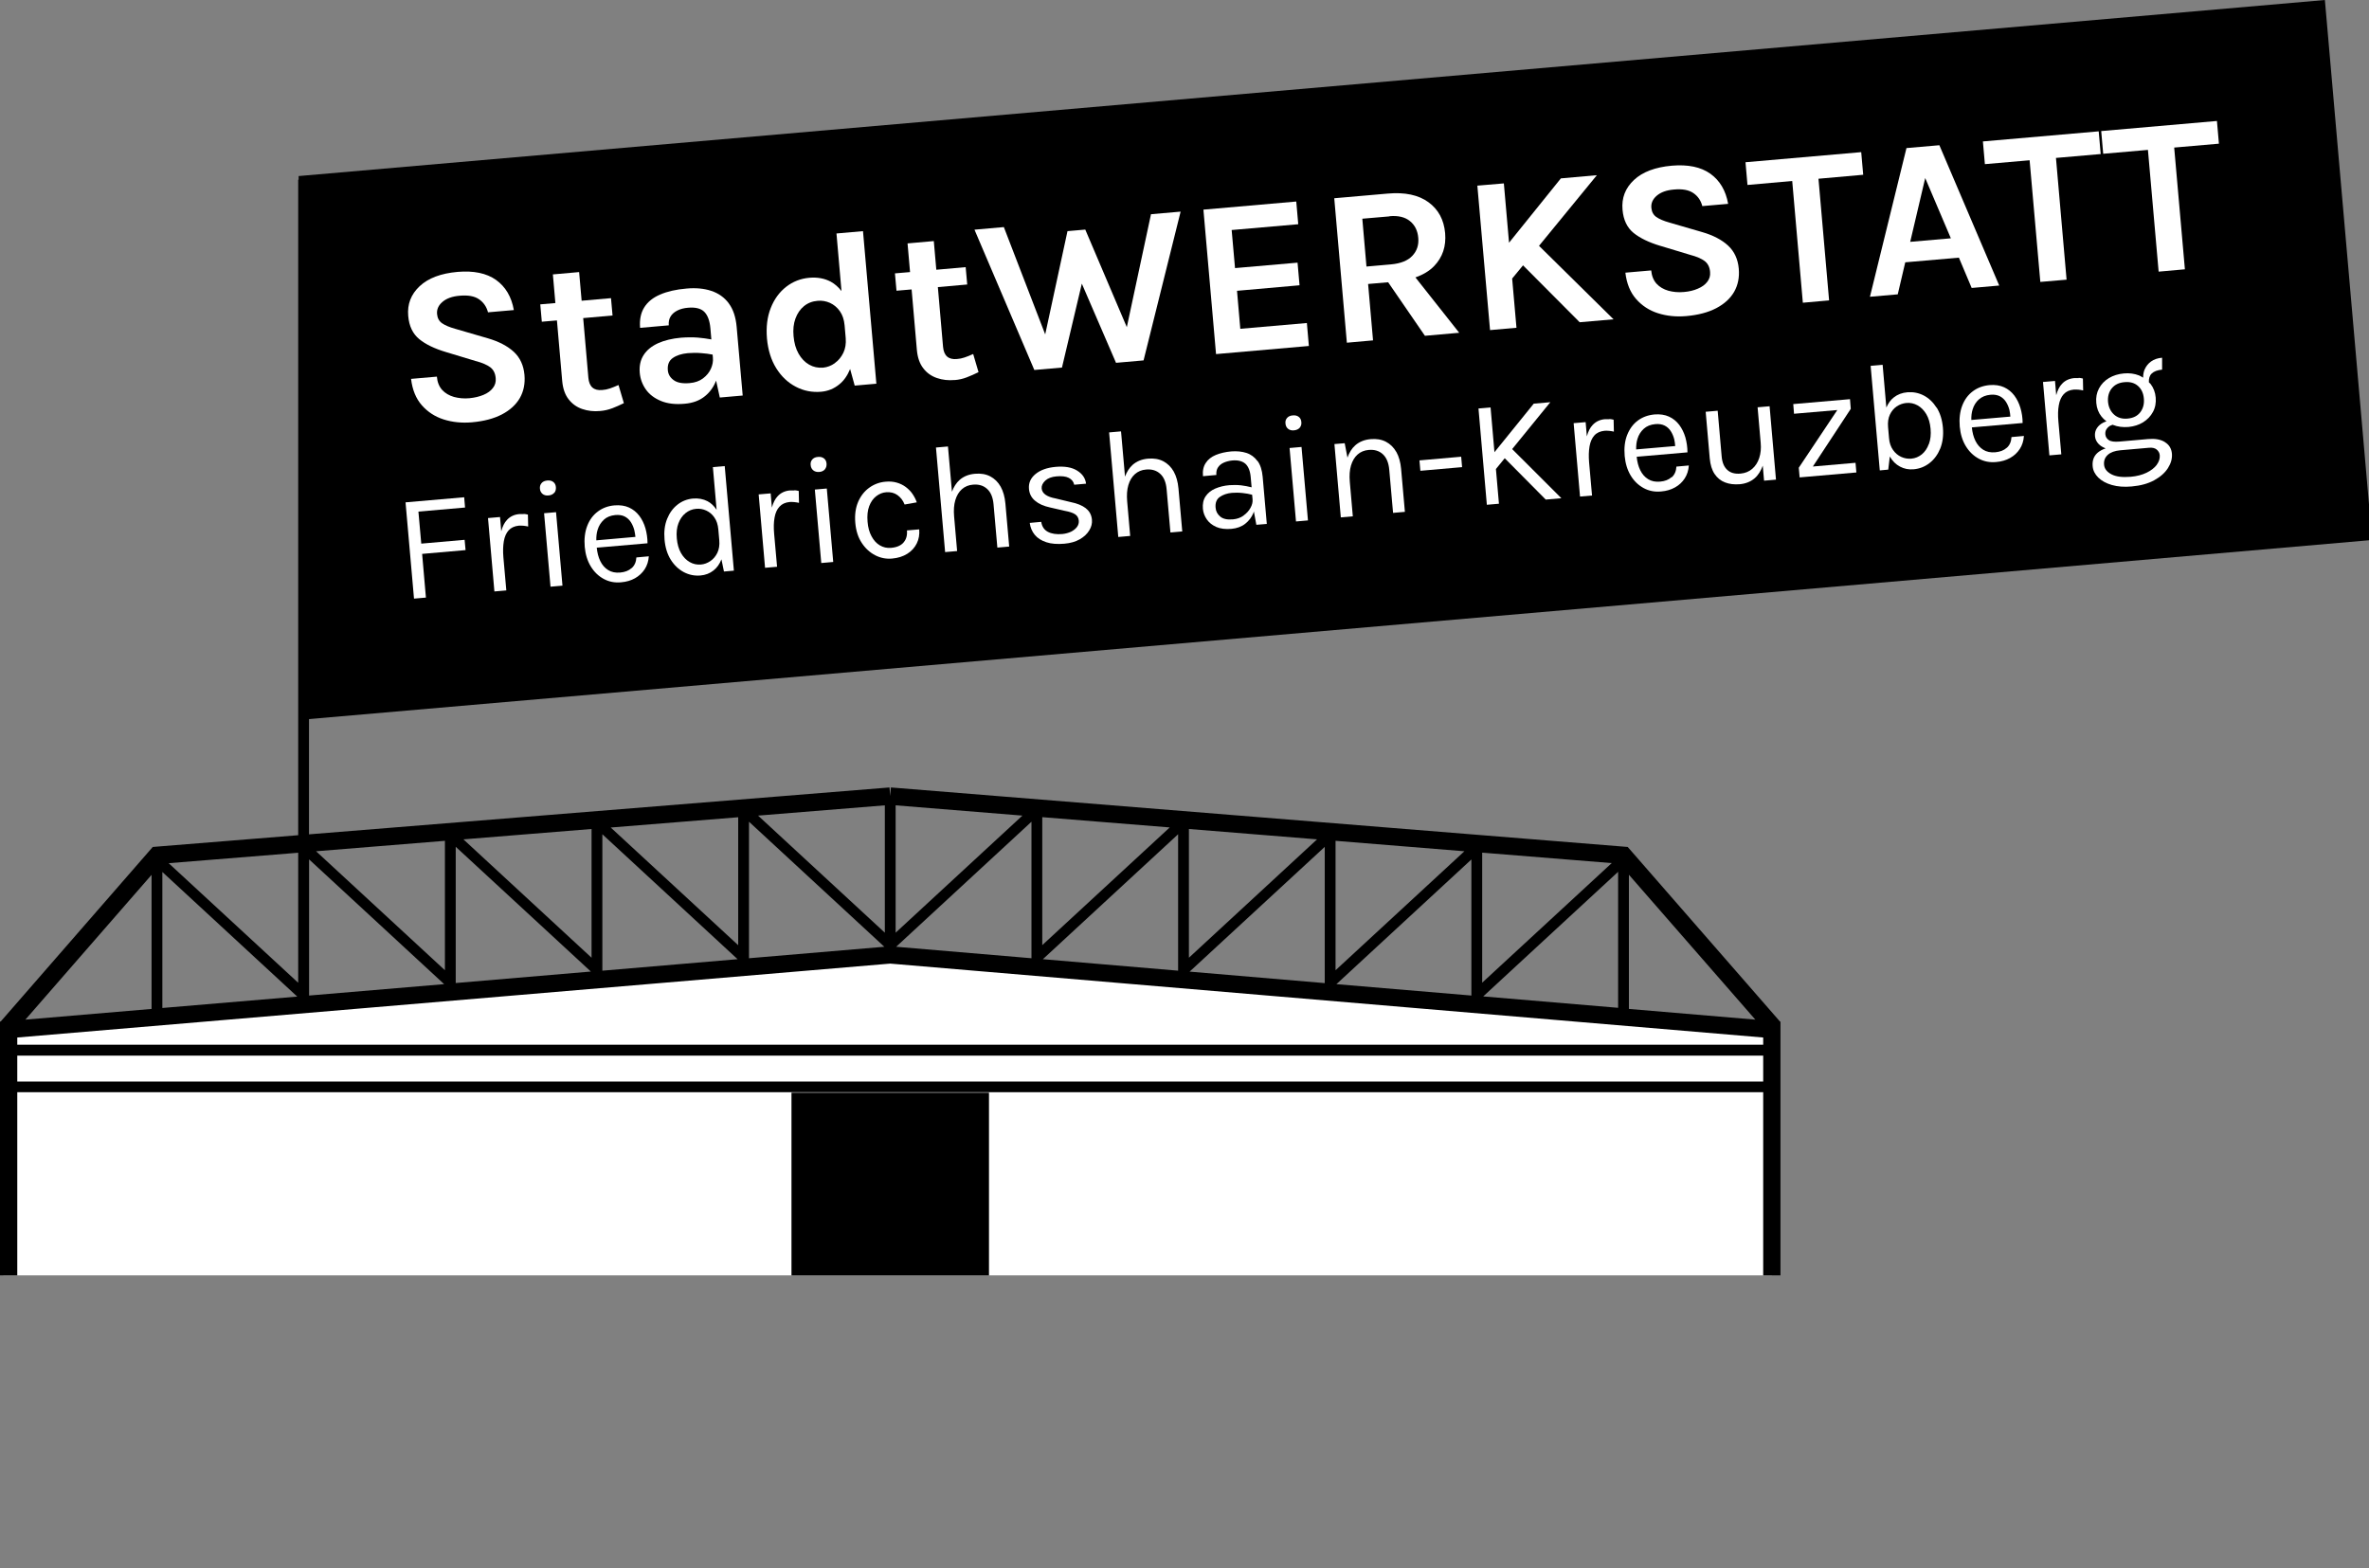 <?xml version="1.0" encoding="UTF-8"?> <svg xmlns="http://www.w3.org/2000/svg" width="364" height="241" viewBox="0 0 364 241" fill="none"><rect x="0" y="0" width="364" height="241" fill="#808080" stroke="none"/> <g clip-path="url(#clip0_55_121)"> <path d="M272.245 195.999V158.221L137.509 146.757L0.491 158.553V195.999H272.245Z" fill="white"></path> <path d="M273.572 157.068V157.002H273.506L250.099 130.158L136.886 121.015L136.779 122.342L136.673 121.015L47.477 128.221V110.506L364.48 82.986L357.221 0L45.885 27.056V27.613H45.819V128.353L23.473 130.158L0.106 156.988H0V196H2.654V167.843H270.918V196H273.572V157.095H273.585L273.572 157.068ZM270.918 160.545H2.654V159.443L136.779 148.085L270.918 159.443V160.545ZM227.899 153.127L248.626 133.98V154.879L227.899 153.127ZM70.022 130.131L90.788 149.306L70.022 151.07V130.131ZM92.553 128.207L113.333 147.408L92.553 149.173V128.221V128.207ZM115.084 126.283L135.877 145.497L115.084 147.262V126.283ZM158.488 147.262L137.695 145.497L158.488 126.283V147.262ZM181.019 149.173L160.239 147.408L181.019 128.207V149.16V149.173ZM203.55 151.084L182.784 149.319L203.55 130.145V151.084ZM226.081 152.994L205.342 151.243L226.081 132.082V153.008V152.994ZM227.74 151.031V131.034L247.644 132.639L227.74 151.017V151.031ZM205.209 149.106V129.216L225.007 130.821L205.209 149.106ZM182.678 147.182V127.398L202.369 128.99L182.678 147.182ZM160.146 145.258V125.58L179.732 127.159L160.146 145.245V145.258ZM137.615 143.334V123.762L157.095 125.341L137.615 143.334ZM135.957 143.334L116.477 125.341L135.957 123.762V143.334ZM113.425 145.258L93.84 127.172L113.425 125.593V145.272V145.258ZM90.894 147.182L71.203 128.99L90.894 127.398V147.182ZM68.363 149.106L48.565 130.821L68.363 129.216V149.106ZM68.23 151.243L47.491 152.994V132.069L68.23 151.23V151.243ZM24.946 154.905V134.006L45.673 153.154L24.946 154.905ZM250.284 155.051V134.431L269.711 156.696L250.284 155.051ZM45.819 151.031L25.915 132.653L45.819 131.047V151.031ZM23.288 134.431V155.051L3.901 156.696L23.288 134.444V134.431ZM2.654 166.211V162.23H270.918V166.211H2.654Z" fill="black"></path> <path d="M151.959 167.922H121.612V196H151.959V167.922Z" fill="black"></path> <path d="M138.823 83.384C138.411 83.849 137.761 84.127 136.898 84.194C136.275 84.246 135.704 84.114 135.187 83.809C134.669 83.504 134.245 83.039 133.913 82.415C133.581 81.805 133.369 81.062 133.303 80.186C133.223 79.244 133.303 78.448 133.555 77.784C133.807 77.121 134.165 76.617 134.629 76.258C135.094 75.9 135.598 75.688 136.155 75.648C136.819 75.595 137.389 75.728 137.88 76.073C138.371 76.418 138.743 76.895 138.995 77.532L140.866 77.201C140.707 76.736 140.481 76.311 140.203 75.9C139.924 75.489 139.566 75.144 139.168 74.839C138.756 74.534 138.292 74.308 137.774 74.162C137.257 74.016 136.673 73.963 136.036 74.029C135.134 74.109 134.311 74.414 133.568 74.945C132.825 75.476 132.254 76.205 131.856 77.121C131.458 78.05 131.312 79.125 131.418 80.359C131.524 81.566 131.856 82.601 132.413 83.437C132.971 84.286 133.661 84.91 134.483 85.335C135.306 85.759 136.169 85.918 137.071 85.839C137.987 85.759 138.769 85.507 139.42 85.096C140.07 84.684 140.548 84.154 140.866 83.504C141.184 82.853 141.304 82.15 141.238 81.354L139.353 81.513C139.42 82.269 139.247 82.893 138.836 83.358L138.823 83.384Z" fill="white"></path> <path d="M127.039 75.075L125.201 75.235L126.189 86.524L128.026 86.363L127.039 75.075Z" fill="white"></path> <path d="M153.751 74.785C153.353 74.082 152.809 73.551 152.145 73.206C151.482 72.861 150.699 72.729 149.81 72.808C148.854 72.888 148.071 73.206 147.448 73.75C146.93 74.215 146.545 74.825 146.267 75.568L145.656 68.615L143.812 68.775L145.219 84.844L147.063 84.684L146.599 79.35C146.519 78.408 146.572 77.585 146.784 76.869C146.997 76.152 147.328 75.595 147.793 75.183C148.257 74.772 148.828 74.533 149.505 74.48C150.394 74.401 151.123 74.626 151.681 75.144C152.251 75.661 152.57 76.457 152.663 77.532L153.246 84.153L155.064 83.994L154.48 77.373C154.388 76.365 154.149 75.502 153.751 74.785Z" fill="white"></path> <path d="M193.213 70.857C192.775 70.26 192.218 69.836 191.528 69.61C190.838 69.385 190.055 69.305 189.193 69.371C188.29 69.451 187.494 69.637 186.817 69.915C186.127 70.207 185.61 70.605 185.265 71.149C184.907 71.68 184.761 72.357 184.84 73.18L186.897 72.994C186.857 72.529 186.937 72.144 187.149 71.826C187.361 71.508 187.653 71.269 188.038 71.096C188.423 70.924 188.861 70.818 189.339 70.764C190.201 70.685 190.865 70.857 191.342 71.255C191.807 71.667 192.099 72.37 192.178 73.379L192.311 74.891C191.78 74.759 191.249 74.652 190.705 74.586C190.095 74.52 189.511 74.52 188.914 74.559C188.091 74.626 187.362 74.812 186.711 75.09C186.074 75.369 185.583 75.767 185.238 76.284C184.893 76.802 184.761 77.439 184.827 78.195C184.88 78.779 185.079 79.31 185.424 79.814C185.769 80.318 186.26 80.703 186.884 80.982C187.521 81.26 188.304 81.353 189.219 81.274C190.055 81.194 190.758 80.942 191.329 80.491C191.9 80.04 192.324 79.482 192.59 78.819C192.616 78.753 192.629 78.673 192.656 78.593L193.041 80.65L194.646 80.517L194.009 73.259C193.917 72.251 193.664 71.441 193.227 70.844L193.213 70.857ZM191.064 79.244C190.599 79.575 190.055 79.761 189.445 79.814C188.569 79.894 187.919 79.748 187.494 79.389C187.07 79.031 186.817 78.58 186.778 78.023C186.711 77.28 186.924 76.722 187.415 76.377C187.906 76.032 188.529 75.807 189.286 75.74C189.776 75.701 190.334 75.701 190.931 75.767C191.462 75.82 191.953 75.913 192.391 76.032L192.457 76.722C192.497 77.16 192.391 77.598 192.138 78.049C191.886 78.514 191.528 78.899 191.064 79.23V79.244Z" fill="white"></path> <path d="M126.748 72.118C126.947 71.879 127.026 71.587 127 71.242C126.973 70.897 126.841 70.631 126.602 70.446C126.363 70.26 126.058 70.18 125.673 70.22C125.301 70.246 125.01 70.379 124.81 70.605C124.611 70.83 124.519 71.109 124.558 71.454C124.585 71.812 124.718 72.078 124.956 72.277C125.195 72.476 125.5 72.555 125.885 72.529C126.257 72.502 126.549 72.356 126.748 72.131V72.118Z" fill="white"></path> <path d="M166.834 78.102C166.277 77.677 165.507 77.359 164.512 77.16L162.203 76.602C160.836 76.35 160.12 75.833 160.053 75.063C160.014 74.652 160.199 74.254 160.597 73.869C160.996 73.497 161.579 73.272 162.336 73.206C163.132 73.139 163.756 73.206 164.207 73.431C164.658 73.657 164.95 74.002 165.056 74.493L166.874 74.333C166.768 73.484 166.317 72.821 165.494 72.317C164.684 71.812 163.583 71.626 162.203 71.746C160.903 71.865 159.868 72.224 159.111 72.847C158.355 73.471 158.023 74.227 158.103 75.143C158.169 75.873 158.474 76.483 159.032 76.947C159.589 77.425 160.345 77.77 161.327 77.982L163.583 78.5C164.313 78.633 164.844 78.805 165.189 79.031C165.534 79.256 165.719 79.588 165.759 80.026C165.786 80.371 165.693 80.689 165.481 80.981C165.255 81.273 164.95 81.525 164.565 81.711C164.167 81.897 163.729 82.016 163.238 82.069C162.309 82.149 161.566 82.03 160.996 81.724C160.425 81.419 160.093 80.902 159.987 80.198L158.222 80.358C158.315 81.061 158.567 81.671 158.992 82.189C159.417 82.706 160.014 83.078 160.77 83.33C161.526 83.582 162.455 83.648 163.543 83.555C164.472 83.476 165.255 83.25 165.905 82.879C166.555 82.507 167.033 82.056 167.365 81.512C167.697 80.981 167.829 80.424 167.776 79.867C167.71 79.137 167.405 78.553 166.847 78.128L166.834 78.102Z" fill="white"></path> <path d="M332.62 67.924C331.97 67.526 331.121 67.38 330.059 67.473L325.68 67.858C324.897 67.924 324.34 67.858 324.022 67.632C323.703 67.42 323.531 67.128 323.491 66.77C323.464 66.451 323.517 66.186 323.663 65.961C323.809 65.735 323.995 65.562 324.221 65.43C324.353 65.364 324.473 65.31 324.605 65.271C324.632 65.271 324.645 65.297 324.658 65.297C325.388 65.589 326.171 65.682 327.047 65.616C327.883 65.536 328.639 65.297 329.289 64.899C329.94 64.488 330.457 63.957 330.802 63.307C331.16 62.657 331.293 61.913 331.227 61.104C331.16 60.281 330.882 59.578 330.431 58.994C330.351 58.901 330.258 58.835 330.178 58.755C330.152 58.172 330.285 57.707 330.616 57.402C330.961 57.07 331.492 56.871 332.209 56.805V54.974C331.532 55.027 330.975 55.226 330.523 55.544C330.072 55.863 329.741 56.287 329.515 56.805C329.356 57.176 329.303 57.601 329.289 58.039C329.09 57.919 328.891 57.787 328.666 57.694C327.949 57.415 327.166 57.309 326.33 57.389C325.468 57.468 324.698 57.707 324.035 58.105C323.371 58.503 322.867 59.034 322.509 59.697C322.164 60.348 322.018 61.091 322.097 61.913C322.164 62.723 322.429 63.426 322.894 64.01C323.119 64.289 323.371 64.541 323.663 64.753C323.491 64.806 323.318 64.873 323.159 64.952C322.748 65.164 322.416 65.443 322.19 65.801C321.952 66.16 321.859 66.571 321.898 67.035C321.938 67.487 322.124 67.885 322.456 68.23C322.721 68.522 323.106 68.734 323.531 68.906C323.066 69.066 322.655 69.278 322.323 69.556C321.726 70.074 321.461 70.764 321.54 71.64C321.593 72.303 321.885 72.874 322.403 73.391C322.92 73.896 323.61 74.28 324.486 74.532C325.362 74.785 326.383 74.864 327.538 74.758C328.905 74.639 330.059 74.32 331.001 73.803C331.943 73.285 332.647 72.662 333.111 71.932C333.575 71.202 333.774 70.472 333.721 69.742C333.655 68.946 333.297 68.349 332.647 67.951L332.62 67.924ZM324.486 59.671C324.937 59.114 325.587 58.795 326.437 58.729C327.299 58.649 327.989 58.848 328.52 59.326C329.051 59.804 329.342 60.441 329.409 61.276C329.475 62.073 329.303 62.763 328.865 63.346C328.427 63.917 327.79 64.249 326.914 64.328C326.052 64.408 325.362 64.196 324.818 63.705C324.287 63.214 323.982 62.564 323.902 61.767C323.836 60.945 324.022 60.255 324.459 59.697L324.486 59.671ZM331.386 71.441C331.028 71.905 330.51 72.317 329.82 72.648C329.13 72.98 328.321 73.192 327.379 73.272C326.105 73.378 325.123 73.259 324.42 72.887C323.716 72.516 323.345 72.025 323.292 71.414C323.239 70.804 323.424 70.3 323.862 69.901C324.3 69.504 324.937 69.278 325.786 69.198L330.165 68.814C330.696 68.76 331.107 68.853 331.386 69.092C331.665 69.331 331.824 69.623 331.85 69.968C331.89 70.472 331.731 70.95 331.386 71.427V71.441Z" fill="white"></path> <path d="M85.437 78.712L83.6 78.873L84.587 90.162L86.425 90.001L85.437 78.712Z" fill="white"></path> <path d="M122.064 75.368C121.851 75.355 121.626 75.355 121.374 75.368C120.617 75.435 119.981 75.727 119.503 76.244C119.091 76.669 118.8 77.266 118.601 78.009L118.415 75.82L116.57 75.979L117.552 87.258L119.397 87.098L118.946 82.016C118.866 81.087 118.879 80.265 119.012 79.548C119.131 78.845 119.383 78.274 119.768 77.863C120.14 77.452 120.657 77.213 121.334 77.146C121.533 77.133 121.772 77.133 122.037 77.16C122.303 77.186 122.541 77.226 122.767 77.279L122.727 75.448C122.515 75.395 122.289 75.355 122.077 75.342L122.064 75.368Z" fill="white"></path> <path d="M80.478 79.004C80.266 78.991 80.04 78.991 79.788 79.004C79.031 79.07 78.395 79.362 77.917 79.88C77.505 80.305 77.214 80.902 77.015 81.645L76.829 79.455L74.984 79.615L75.966 90.893L77.797 90.734L77.346 85.639C77.267 84.71 77.293 83.887 77.413 83.184C77.532 82.481 77.784 81.91 78.156 81.499C78.527 81.087 79.058 80.849 79.722 80.782C79.921 80.769 80.159 80.782 80.425 80.795C80.69 80.822 80.929 80.862 81.155 80.915L81.115 79.084C80.903 79.031 80.677 78.991 80.465 78.978L80.478 79.004Z" fill="white"></path> <path d="M71.389 82.959L64.728 83.543L64.29 78.62L71.455 77.996L71.322 76.417L62.312 77.2L63.613 91.995L65.444 91.836L64.86 85.122L71.535 84.538L71.389 82.959Z" fill="white"></path> <path d="M85.162 75.754C85.361 75.515 85.44 75.223 85.414 74.865C85.387 74.52 85.255 74.254 85.016 74.069C84.777 73.883 84.472 73.803 84.087 73.843C83.702 73.883 83.424 74.002 83.224 74.228C83.025 74.453 82.933 74.732 82.959 75.077C82.986 75.435 83.118 75.701 83.357 75.9C83.596 76.099 83.901 76.178 84.286 76.139C84.657 76.112 84.949 75.966 85.148 75.74L85.162 75.754Z" fill="white"></path> <path d="M199.702 65.736C199.901 65.497 199.994 65.205 199.954 64.86C199.928 64.515 199.795 64.249 199.556 64.064C199.318 63.878 199.012 63.798 198.628 63.838C198.256 63.865 197.964 63.997 197.765 64.223C197.566 64.448 197.473 64.727 197.513 65.072C197.539 65.43 197.672 65.696 197.911 65.895C198.15 66.094 198.455 66.174 198.84 66.134C199.211 66.094 199.503 65.961 199.702 65.736Z" fill="white"></path> <path d="M109.537 71.786L110.108 78.341C109.723 77.771 109.272 77.32 108.715 77.028C108.051 76.683 107.308 76.55 106.486 76.616C105.596 76.696 104.8 77.001 104.11 77.545C103.407 78.089 102.876 78.819 102.505 79.734C102.133 80.65 102.001 81.712 102.107 82.919C102.213 84.127 102.531 85.162 103.062 86.011C103.593 86.86 104.27 87.497 105.066 87.922C105.875 88.346 106.724 88.519 107.64 88.439C108.396 88.373 109.06 88.121 109.63 87.669C110.161 87.258 110.572 86.674 110.851 85.958L111.236 87.829L112.762 87.696L111.355 71.627L109.511 71.786H109.537ZM110.227 84.949C109.962 85.493 109.604 85.918 109.153 86.223C108.701 86.528 108.224 86.714 107.706 86.754C107.096 86.807 106.512 86.688 105.981 86.382C105.451 86.077 104.999 85.626 104.641 85.002C104.283 84.379 104.071 83.622 103.991 82.733C103.911 81.858 103.991 81.088 104.243 80.424C104.495 79.761 104.853 79.243 105.331 78.859C105.809 78.474 106.353 78.248 106.963 78.195C107.507 78.142 108.025 78.235 108.516 78.461C109.007 78.686 109.431 79.031 109.763 79.522C110.108 80 110.307 80.624 110.373 81.367L110.519 83.038C110.586 83.768 110.48 84.405 110.227 84.949Z" fill="white"></path> <path d="M97.051 87.298C96.613 87.696 96.029 87.922 95.3 87.988C94.57 88.054 93.946 87.922 93.442 87.603C92.924 87.285 92.526 86.82 92.234 86.223C91.943 85.626 91.77 84.949 91.691 84.166L99.493 83.49C99.493 82.694 99.373 81.924 99.174 81.194C98.962 80.464 98.644 79.814 98.232 79.27C97.808 78.713 97.29 78.288 96.653 77.996C96.016 77.704 95.273 77.598 94.424 77.665C93.442 77.744 92.593 78.063 91.863 78.607C91.133 79.151 90.589 79.88 90.231 80.809C89.873 81.738 89.74 82.813 89.846 84.047C89.952 85.201 90.257 86.197 90.775 87.046C91.292 87.895 91.956 88.532 92.765 88.97C93.575 89.408 94.464 89.58 95.432 89.487C96.242 89.421 96.958 89.209 97.569 88.864C98.179 88.519 98.683 88.054 99.055 87.484C99.427 86.913 99.639 86.25 99.692 85.493L97.781 85.666C97.741 86.369 97.502 86.913 97.051 87.311V87.298ZM92.779 79.867C93.23 79.456 93.827 79.217 94.543 79.151C95.114 79.098 95.605 79.177 95.99 79.376C96.374 79.575 96.693 79.867 96.932 80.239C97.171 80.61 97.343 81.022 97.463 81.473C97.542 81.818 97.595 82.163 97.635 82.508L91.624 83.039C91.611 82.468 91.664 81.924 91.823 81.42C92.009 80.796 92.341 80.279 92.792 79.867H92.779Z" fill="white"></path> <path d="M180.342 72.463C179.944 71.76 179.4 71.229 178.737 70.884C178.073 70.539 177.29 70.406 176.401 70.486C175.446 70.566 174.663 70.884 174.04 71.428C173.522 71.893 173.137 72.503 172.859 73.246L172.248 66.293L170.417 66.452L171.824 82.521L173.655 82.362L173.19 77.041C173.111 76.086 173.164 75.263 173.376 74.546C173.588 73.83 173.92 73.273 174.385 72.861C174.849 72.45 175.42 72.211 176.096 72.158C176.985 72.078 177.715 72.304 178.272 72.821C178.843 73.339 179.161 74.135 179.254 75.21L179.838 81.831L181.656 81.672L181.072 75.051C180.979 74.042 180.74 73.18 180.342 72.463Z" fill="white"></path> <path d="M247.285 64.421C247.073 64.408 246.848 64.408 246.595 64.421C245.839 64.487 245.215 64.779 244.724 65.297C244.313 65.722 244.021 66.319 243.822 67.062L243.636 64.872L241.792 65.031L242.774 76.31L244.618 76.151L244.167 71.056C244.088 70.127 244.114 69.304 244.234 68.601C244.353 67.898 244.605 67.327 244.977 66.916C245.348 66.504 245.879 66.266 246.542 66.199C246.741 66.186 246.98 66.186 247.246 66.212C247.511 66.239 247.75 66.279 247.975 66.332L247.936 64.501C247.723 64.448 247.498 64.408 247.299 64.394L247.285 64.421Z" fill="white"></path> <path d="M224.513 70.188L218.102 70.751L218.243 72.35L224.653 71.787L224.513 70.188Z" fill="white"></path> <path d="M278.548 71.693L284.373 62.829L284.254 61.343L275.536 62.099L275.655 63.585L282.303 63.015L276.385 71.879L276.518 73.365L285.235 72.608L285.103 71.122L278.548 71.693Z" fill="white"></path> <path d="M238.21 61.809L235.662 62.034L229.625 69.492L229.028 62.618L227.17 62.777L228.457 77.573L230.315 77.413L229.85 72.079L231.204 70.42L237.507 76.776L239.908 76.564L232.345 69.014L238.21 61.809Z" fill="white"></path> <path d="M256.839 73.325C256.402 73.723 255.818 73.949 255.088 74.015C254.358 74.082 253.734 73.949 253.23 73.631C252.713 73.312 252.315 72.848 252.023 72.251C251.731 71.653 251.558 70.977 251.479 70.194L259.281 69.517C259.281 68.721 259.162 67.951 258.963 67.222C258.75 66.492 258.432 65.855 258.02 65.297C257.596 64.74 257.078 64.316 256.441 64.024C255.804 63.732 255.061 63.626 254.212 63.692C253.23 63.785 252.381 64.09 251.651 64.634C250.921 65.178 250.391 65.908 250.019 66.837C249.648 67.766 249.528 68.84 249.634 70.074C249.74 71.229 250.046 72.224 250.563 73.087C251.081 73.936 251.744 74.573 252.554 75.011C253.363 75.448 254.252 75.621 255.234 75.528C256.043 75.462 256.76 75.249 257.37 74.904C257.994 74.559 258.485 74.095 258.856 73.524C259.228 72.954 259.44 72.29 259.493 71.534L257.583 71.707C257.543 72.41 257.304 72.954 256.866 73.352L256.839 73.325ZM252.567 65.895C253.018 65.483 253.615 65.244 254.332 65.178C254.902 65.125 255.38 65.205 255.778 65.404C256.176 65.603 256.481 65.895 256.72 66.266C256.959 66.638 257.131 67.049 257.251 67.513C257.33 67.858 257.37 68.203 257.397 68.548L251.399 69.066C251.386 68.495 251.439 67.951 251.598 67.447C251.784 66.823 252.116 66.306 252.567 65.895Z" fill="white"></path> <path d="M199.981 68.688L198.144 68.849L199.132 80.137L200.969 79.977L199.981 68.688Z" fill="white"></path> <path d="M270.055 62.564L270.533 68.058C270.613 68.92 270.533 69.69 270.308 70.38C270.082 71.07 269.724 71.627 269.233 72.052C268.742 72.477 268.145 72.715 267.441 72.782C266.592 72.861 265.902 72.675 265.411 72.224C264.907 71.773 264.615 71.083 264.535 70.141L263.925 63.122L262.081 63.281L262.704 70.446C262.797 71.428 263.036 72.224 263.447 72.835C263.859 73.445 264.389 73.883 265.053 74.135C265.716 74.4 266.473 74.48 267.322 74.414C268.211 74.334 268.981 74.029 269.604 73.498C270.162 73.02 270.56 72.357 270.852 71.561L271.051 73.87L272.882 73.71L271.9 62.432L270.069 62.591L270.055 62.564Z" fill="white"></path> <path d="M308.337 68.814C307.9 69.212 307.316 69.437 306.586 69.504C305.856 69.57 305.232 69.437 304.728 69.119C304.224 68.8 303.813 68.336 303.521 67.739C303.229 67.142 303.056 66.465 302.977 65.682L310.779 65.005C310.779 64.209 310.66 63.44 310.447 62.71C310.235 61.98 309.917 61.343 309.505 60.786C309.081 60.228 308.563 59.804 307.926 59.512C307.289 59.22 306.546 59.114 305.697 59.18C304.715 59.273 303.866 59.578 303.136 60.122C302.406 60.666 301.862 61.396 301.504 62.325C301.146 63.254 301.013 64.329 301.119 65.563C301.225 66.717 301.53 67.712 302.048 68.561C302.565 69.411 303.229 70.048 304.038 70.486C304.848 70.924 305.737 71.096 306.719 71.003C307.528 70.937 308.245 70.724 308.855 70.379C309.479 70.034 309.97 69.57 310.341 68.999C310.713 68.429 310.925 67.765 310.978 66.996L309.067 67.168C309.028 67.871 308.789 68.416 308.351 68.814H308.337ZM304.065 61.383C304.516 60.971 305.113 60.733 305.83 60.666C306.4 60.613 306.878 60.693 307.276 60.892C307.661 61.091 307.979 61.383 308.218 61.754C308.457 62.126 308.629 62.537 308.749 62.989C308.828 63.334 308.868 63.678 308.895 64.023L302.897 64.541C302.884 63.97 302.937 63.426 303.096 62.922C303.282 62.298 303.614 61.781 304.065 61.37V61.383Z" fill="white"></path> <path d="M319.404 58.105C319.191 58.092 318.966 58.092 318.714 58.105C317.957 58.172 317.32 58.464 316.843 58.968C316.431 59.392 316.139 59.989 315.94 60.733L315.755 58.543L313.91 58.702L314.892 69.981L316.723 69.822L316.272 64.74C316.192 63.811 316.206 62.988 316.338 62.272C316.458 61.569 316.71 60.998 317.082 60.587C317.453 60.175 317.971 59.936 318.647 59.87C318.846 59.857 319.085 59.87 319.351 59.883C319.616 59.91 319.855 59.95 320.08 60.003L320.041 58.172C319.828 58.118 319.603 58.079 319.39 58.065L319.404 58.105Z" fill="white"></path> <path d="M214.55 69.464C214.152 68.761 213.608 68.23 212.945 67.885C212.281 67.54 211.498 67.408 210.609 67.487C209.654 67.567 208.871 67.885 208.247 68.429C207.703 68.907 207.318 69.544 207.04 70.327L206.615 68.111L205.036 68.244L206.018 79.509L207.862 79.35L207.398 74.029C207.318 73.074 207.372 72.251 207.584 71.534C207.796 70.831 208.128 70.26 208.592 69.849C209.057 69.438 209.627 69.199 210.304 69.146C211.193 69.066 211.923 69.292 212.48 69.809C213.037 70.327 213.369 71.123 213.462 72.198L214.046 78.819L215.864 78.66L215.28 72.039C215.187 71.03 214.948 70.168 214.55 69.451V69.464Z" fill="white"></path> <path d="M297.563 62.657C297.032 61.821 296.382 61.198 295.599 60.786C294.816 60.375 293.98 60.216 293.091 60.282C292.268 60.349 291.565 60.614 290.981 61.078C290.477 61.463 290.118 62.007 289.84 62.631L289.269 56.062L287.425 56.222L288.831 72.291L290.132 72.171L290.371 70.154C290.782 70.858 291.299 71.375 291.936 71.707C292.573 72.052 293.277 72.185 294.033 72.118C294.948 72.039 295.758 71.72 296.474 71.163C297.191 70.606 297.735 69.862 298.12 68.934C298.491 68.005 298.637 66.93 298.531 65.722C298.425 64.515 298.107 63.507 297.589 62.657H297.563ZM296.368 68.23C296.129 68.907 295.758 69.438 295.293 69.823C294.816 70.207 294.285 70.433 293.675 70.486C293.144 70.526 292.64 70.446 292.135 70.221C291.631 69.995 291.207 69.637 290.862 69.146C290.517 68.655 290.304 68.045 290.251 67.315L290.105 65.643C290.039 64.9 290.132 64.25 290.384 63.719C290.636 63.188 290.981 62.764 291.432 62.458C291.883 62.153 292.374 61.981 292.905 61.928C293.529 61.874 294.099 61.994 294.643 62.299C295.174 62.591 295.625 63.055 295.983 63.653C296.342 64.263 296.554 65.006 296.634 65.882C296.713 66.771 296.634 67.554 296.382 68.23H296.368Z" fill="white"></path> <path d="M163.172 56.487L166.224 43.589L171.478 55.757L175.711 55.385L181.404 32.523L176.852 32.92L173.137 50.277L166.754 35.282L164.021 35.521L160.597 51.391L154.242 34.898L149.73 35.296L158.926 56.858L163.172 56.487Z" fill="white"></path> <path d="M268.198 24.933L268.503 28.423L275.377 27.813L277.009 46.522L281.043 46.164L279.411 27.468L286.284 26.857L285.979 23.381L268.198 24.933Z" fill="white"></path> <path d="M79.88 61.158C80.464 60.123 80.703 58.942 80.584 57.602C80.451 56.142 79.907 54.961 78.952 54.072C77.983 53.183 76.656 52.48 74.958 51.989L69.942 50.529C69.04 50.277 68.363 49.985 67.912 49.667C67.46 49.348 67.208 48.87 67.155 48.26C67.089 47.544 67.368 46.92 67.991 46.389C68.615 45.858 69.491 45.54 70.632 45.447C71.919 45.328 72.914 45.513 73.604 45.991C74.294 46.469 74.758 47.132 74.984 47.995L78.952 47.65C78.593 45.606 77.678 44.067 76.218 43.019C74.758 41.984 72.795 41.572 70.3 41.785C67.752 42.01 65.802 42.74 64.475 43.987C63.148 45.235 62.564 46.747 62.723 48.552C62.856 50.118 63.427 51.299 64.409 52.108C65.391 52.918 66.77 53.581 68.549 54.112L73.073 55.478C74.095 55.744 74.851 56.076 75.342 56.447C75.833 56.832 76.112 57.389 76.165 58.132C76.218 58.69 76.072 59.194 75.74 59.618C75.409 60.056 74.931 60.415 74.294 60.68C73.657 60.946 72.941 61.118 72.131 61.198C71.282 61.277 70.486 61.198 69.743 60.998C69.013 60.786 68.403 60.428 67.938 59.924C67.474 59.406 67.195 58.73 67.129 57.88L63.161 58.225C63.36 59.91 63.918 61.264 64.82 62.286C65.722 63.307 66.837 64.037 68.177 64.462C69.517 64.886 70.963 65.032 72.503 64.9C74.347 64.74 75.886 64.329 77.134 63.679C78.368 63.029 79.283 62.193 79.88 61.158Z" fill="white"></path> <path d="M340.94 22.08L340.635 18.59L322.854 20.142L323.159 23.632L330.033 23.035L331.678 41.745L335.712 41.386L334.067 22.677L340.94 22.08Z" fill="white"></path> <path d="M94.053 62.75C94.636 62.525 95.247 62.259 95.857 61.954L95.035 59.168C94.544 59.393 94.093 59.566 93.708 59.699C93.323 59.831 92.925 59.911 92.527 59.937C91.226 60.057 90.523 59.42 90.404 58.053L89.608 48.884L94.119 48.486L93.88 45.819L89.369 46.217L88.984 41.812L84.95 42.17L85.335 46.575L83.013 46.774L83.251 49.441L85.574 49.242L86.383 58.544C86.489 59.712 86.808 60.641 87.365 61.357C87.922 62.074 88.612 62.565 89.462 62.856C90.311 63.148 91.226 63.255 92.208 63.162C92.872 63.109 93.495 62.963 94.079 62.737L94.053 62.75Z" fill="white"></path> <path d="M317.533 42.979L315.901 24.27L322.774 23.672L322.469 20.183L304.675 21.735L304.98 25.225L311.853 24.628L313.499 43.324L317.533 42.979Z" fill="white"></path> <path d="M307.183 43.881L297.987 22.318L292.932 22.756L287.319 45.606L291.592 45.234L292.746 40.312L300.986 39.595L302.95 44.252L307.183 43.881ZM293.502 37.18L295.811 27.361L299.752 36.623L293.489 37.167L293.502 37.18Z" fill="white"></path> <path d="M210.968 52.294L210.211 43.642L213.29 43.377L218.942 51.604L224.21 51.14L217.483 42.634C218.637 42.223 219.606 41.665 220.349 40.896C221.663 39.529 222.22 37.844 222.047 35.827C221.862 33.77 221.012 32.191 219.487 31.077C217.961 29.962 215.864 29.511 213.21 29.75L205.01 30.466L206.947 52.666L210.981 52.307L210.968 52.294ZM213.502 33.226C214.842 33.107 215.891 33.359 216.647 33.983C217.403 34.593 217.828 35.455 217.921 36.57C218.014 37.658 217.708 38.574 217.005 39.317C216.302 40.06 215.214 40.498 213.728 40.63L209.959 40.962L209.322 33.611L213.489 33.253L213.502 33.226Z" fill="white"></path> <path d="M190.573 50.529L190.069 44.69L199.676 43.841L199.371 40.364L189.764 41.2L189.246 35.349L199.477 34.459L199.172 30.97L184.907 32.217L186.845 54.416L201.109 53.169L200.804 49.64L190.573 50.529Z" fill="white"></path> <path d="M146.678 58.411C147.341 58.358 147.965 58.212 148.549 57.987C149.133 57.761 149.743 57.496 150.353 57.191L149.531 54.404C149.04 54.63 148.589 54.802 148.204 54.935C147.819 55.068 147.421 55.147 147.023 55.174C145.722 55.293 145.019 54.656 144.9 53.289L144.104 44.12L148.615 43.722L148.376 41.055L143.865 41.453L143.48 37.048L139.446 37.406L139.831 41.812L137.509 42.011L137.748 44.678L140.07 44.479L140.879 53.78C140.985 54.948 141.304 55.877 141.861 56.593C142.405 57.31 143.108 57.801 143.958 58.093C144.807 58.385 145.722 58.491 146.704 58.398L146.678 58.411Z" fill="white"></path> <path d="M255.141 37.789L259.666 39.156C260.688 39.422 261.444 39.753 261.935 40.125C262.426 40.51 262.705 41.067 262.758 41.81C262.811 42.367 262.665 42.872 262.333 43.296C262.002 43.734 261.524 44.092 260.887 44.358C260.263 44.636 259.534 44.809 258.724 44.875C257.875 44.955 257.079 44.875 256.336 44.676C255.606 44.464 254.995 44.106 254.531 43.602C254.067 43.084 253.788 42.407 253.708 41.558L249.741 41.903C249.94 43.588 250.497 44.942 251.399 45.963C252.302 46.985 253.416 47.715 254.757 48.139C256.097 48.564 257.53 48.71 259.082 48.577C260.927 48.418 262.466 48.007 263.713 47.357C264.947 46.706 265.863 45.87 266.46 44.836C267.044 43.8 267.283 42.62 267.163 41.279C267.031 39.82 266.487 38.639 265.531 37.75C264.576 36.861 263.236 36.157 261.537 35.666L256.521 34.207C255.619 33.955 254.942 33.663 254.491 33.344C254.04 33.026 253.788 32.548 253.735 31.938C253.669 31.221 253.947 30.598 254.571 30.067C255.194 29.536 256.07 29.218 257.211 29.125C258.499 29.005 259.494 29.191 260.184 29.669C260.887 30.146 261.338 30.81 261.564 31.672L265.531 31.327C265.173 29.284 264.257 27.745 262.798 26.696C261.338 25.661 259.374 25.25 256.88 25.462C254.332 25.688 252.381 26.418 251.054 27.665C249.728 28.912 249.144 30.425 249.303 32.23C249.436 33.795 250.006 34.977 250.988 35.786C251.983 36.595 253.363 37.259 255.128 37.789H255.141Z" fill="white"></path> <path d="M111.98 46.614C111.303 45.712 110.414 45.075 109.299 44.704C108.185 44.332 106.911 44.213 105.478 44.345C103.899 44.478 102.545 44.783 101.444 45.261C100.342 45.725 99.52 46.389 98.989 47.238C98.458 48.087 98.246 49.136 98.352 50.383L102.757 49.998C102.718 49.48 102.797 49.043 103.023 48.658C103.248 48.273 103.593 47.968 104.058 47.729C104.522 47.49 105.08 47.344 105.73 47.291C106.858 47.198 107.68 47.397 108.211 47.915C108.729 48.432 109.047 49.268 109.153 50.436L109.299 52.161C108.609 52.041 107.919 51.935 107.229 51.882C106.42 51.816 105.557 51.829 104.655 51.895C103.275 52.015 102.094 52.307 101.112 52.745C100.13 53.196 99.387 53.793 98.896 54.563C98.405 55.319 98.206 56.235 98.299 57.283C98.379 58.225 98.697 59.087 99.241 59.857C99.785 60.627 100.568 61.211 101.563 61.622C102.558 62.033 103.766 62.179 105.199 62.047C106.486 61.94 107.534 61.542 108.357 60.852C109.113 60.229 109.671 59.432 110.029 58.49L110.6 61.091L114.116 60.786L113.187 50.224C113.054 48.737 112.656 47.53 111.98 46.628V46.614ZM108.025 58.145C107.481 58.557 106.791 58.809 105.955 58.875C104.867 58.968 104.045 58.822 103.501 58.411C102.957 58.013 102.665 57.508 102.612 56.885C102.545 56.036 102.797 55.412 103.381 55.014C103.965 54.602 104.735 54.364 105.69 54.271C106.34 54.218 107.043 54.204 107.787 54.271C108.397 54.311 108.954 54.39 109.498 54.496L109.538 54.987C109.591 55.531 109.485 56.089 109.233 56.659C108.981 57.23 108.583 57.721 108.025 58.145Z" fill="white"></path> <path d="M233.008 50.371L232.344 42.807L234.016 40.777L242.721 49.521L247.922 49.07L236.471 37.778L245.361 26.924L239.828 27.415L231.866 37.3L231.07 28.184L226.997 28.529L228.947 50.729L233.008 50.371Z" fill="white"></path> <path d="M134.656 58.981L132.6 35.522L128.526 35.88L129.296 44.73C128.818 44.12 128.274 43.629 127.637 43.284C126.682 42.78 125.594 42.581 124.359 42.687C123.019 42.806 121.825 43.271 120.79 44.08C119.755 44.89 118.959 45.978 118.428 47.331C117.884 48.698 117.698 50.25 117.844 52.015C118.004 53.793 118.481 55.319 119.264 56.58C120.06 57.854 121.055 58.796 122.276 59.433C123.484 60.07 124.784 60.322 126.177 60.202C127.212 60.109 128.141 59.738 128.951 59.074C129.667 58.504 130.211 57.708 130.623 56.712L131.326 59.26L134.643 58.968L134.656 58.981ZM128.274 55.81C127.717 56.208 127.119 56.434 126.483 56.5C125.7 56.566 124.97 56.407 124.32 56.036C123.656 55.651 123.125 55.094 122.701 54.35C122.276 53.608 122.024 52.705 121.931 51.657C121.838 50.635 121.931 49.746 122.223 48.95C122.515 48.167 122.94 47.53 123.524 47.053C124.107 46.575 124.811 46.296 125.62 46.23C126.297 46.163 126.934 46.283 127.531 46.548C128.128 46.827 128.645 47.252 129.044 47.822C129.455 48.406 129.694 49.123 129.773 49.985L129.946 51.975C130.012 52.811 129.893 53.554 129.588 54.205C129.269 54.868 128.831 55.399 128.274 55.797V55.81Z" fill="white"></path> </g> <defs> <clipPath id="clip0_55_121"> <rect width="364" height="241" fill="white"></rect> </clipPath> </defs> </svg> 